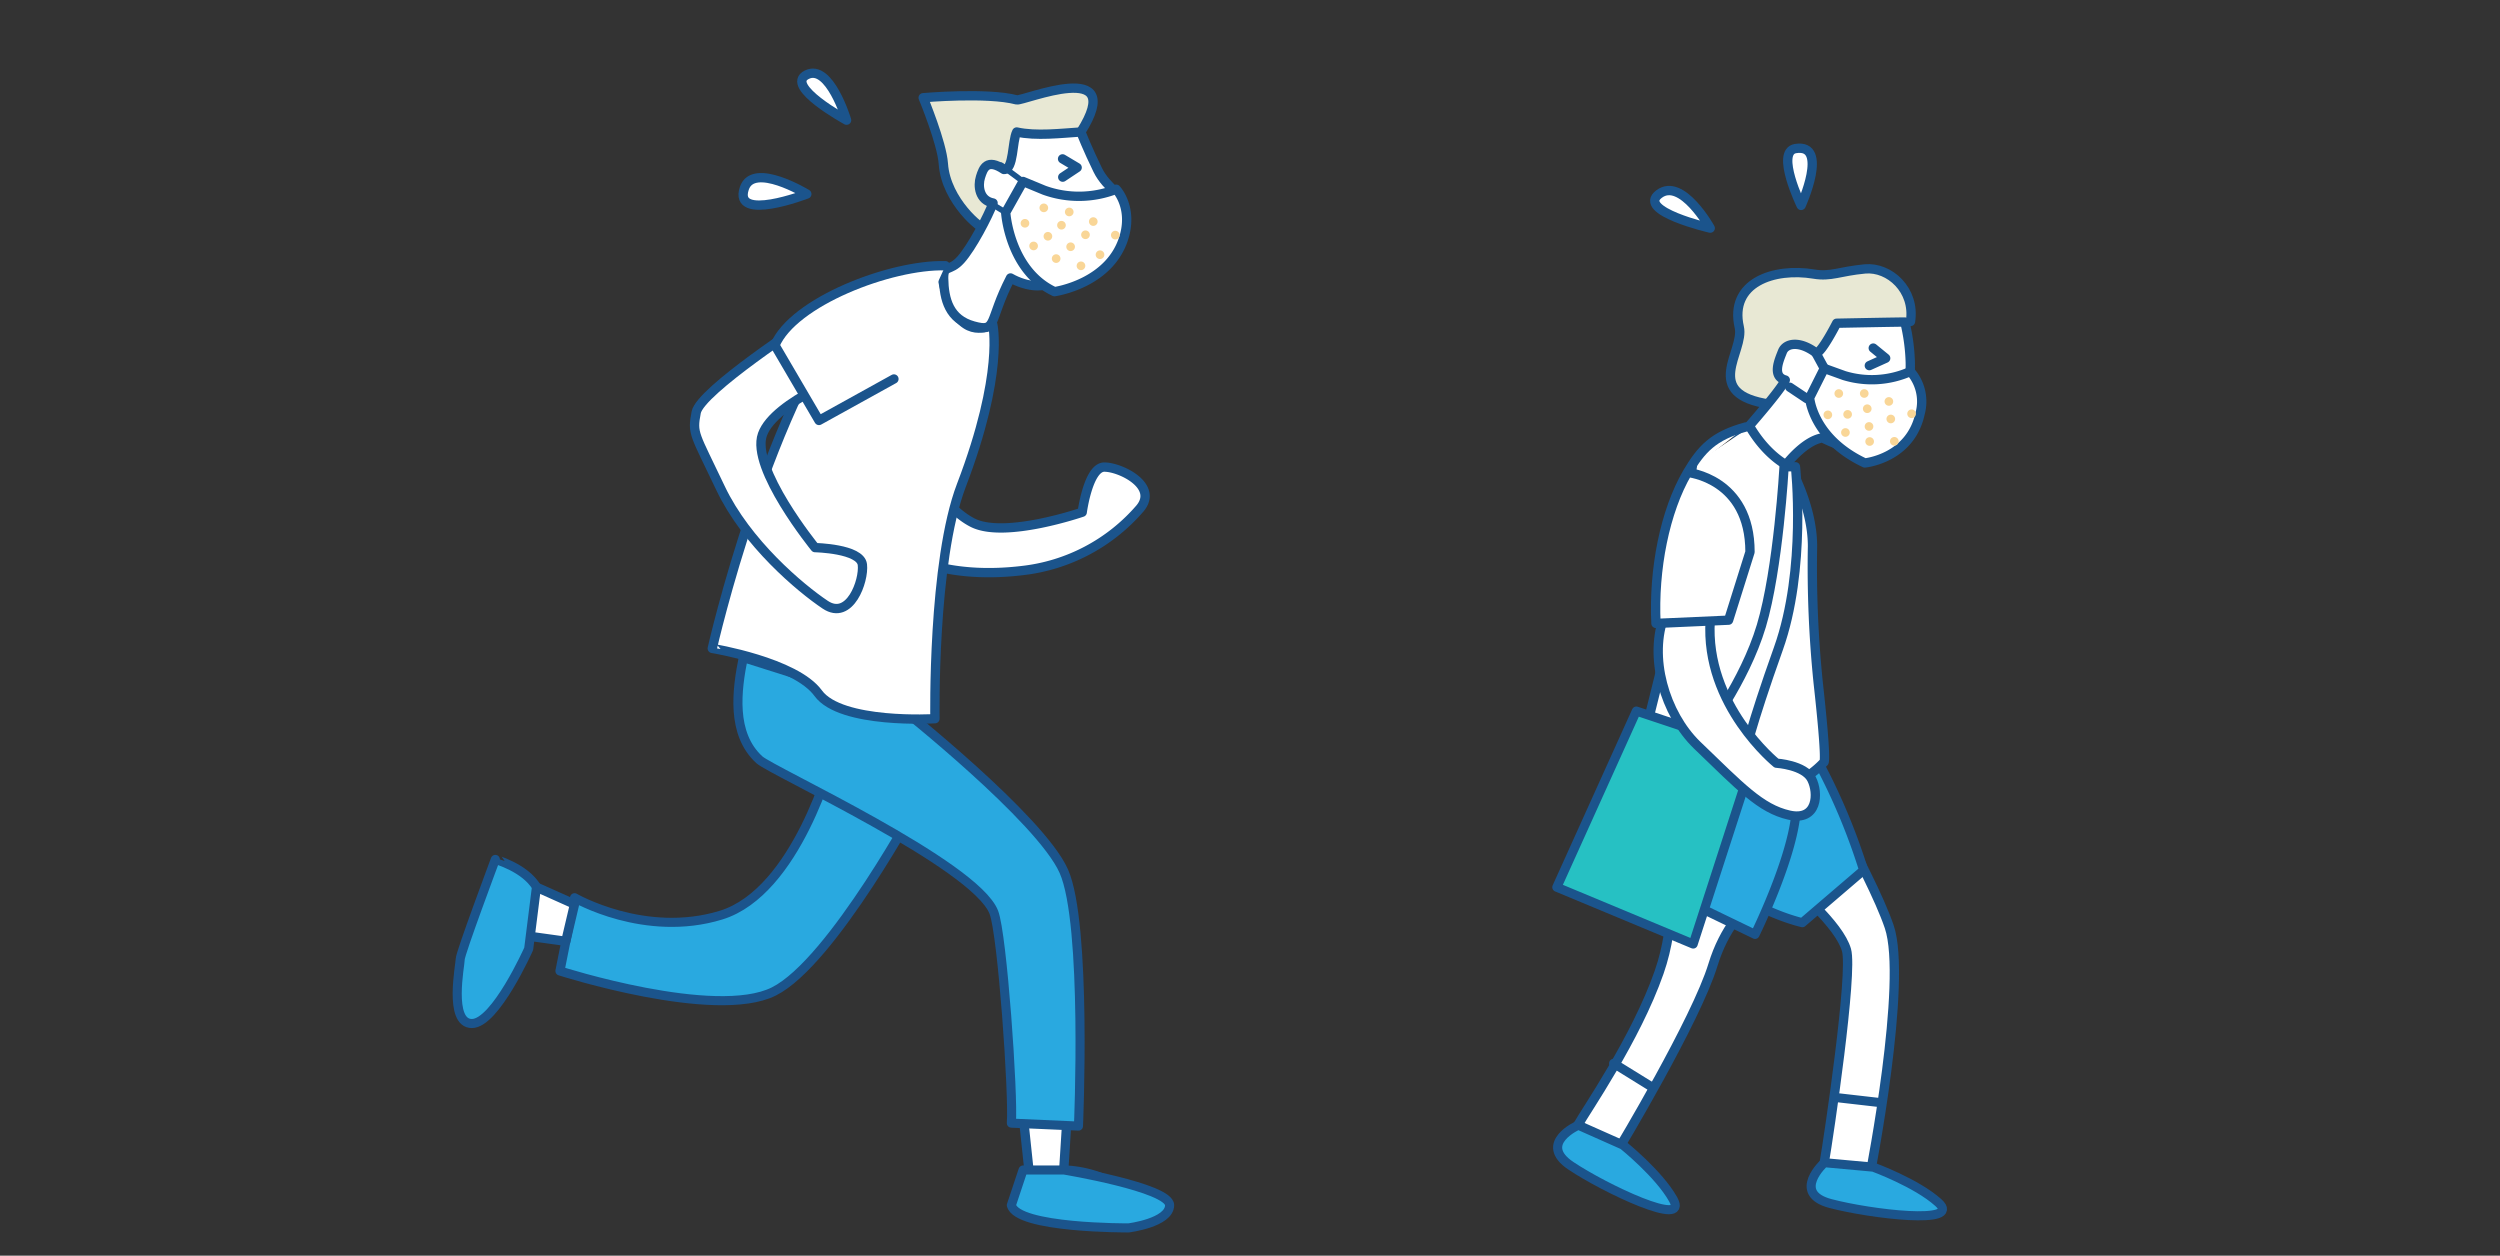 <svg xmlns="http://www.w3.org/2000/svg" width="440" height="221" viewBox="0 0 440 221">
  <rect x="0" y="0" width="440" height="221" fill="#333333" stroke="none"/>
  <defs>
    <style>
      .cls-1 {
        fill: #e8e8d4;
      }

      .cls-1, .cls-2, .cls-4, .cls-5, .cls-6 {
        stroke: #1b548c;
      }

      .cls-1, .cls-2, .cls-3, .cls-4, .cls-5, .cls-6 {
        stroke-linecap: round;
        stroke-linejoin: round;
      }

      .cls-1, .cls-2 {
        stroke-width: 1.64px;
      }

      .cls-2 {
        fill: #fff;
      }

      .cls-3, .cls-5 {
        fill: none;
      }

      .cls-3 {
        stroke: #f9d697;
        stroke-width: 1.52px;
        stroke-dasharray: 0 4.56;
      }

      .cls-4 {
        fill: #29a9e0;
      }

      .cls-4, .cls-6 {
        stroke-width: 1.6px;
      }

      .cls-6 {
        fill: #26c1c3;
      }
    </style>
  </defs>
  <g id="レイヤー_2" data-name="レイヤー 2">
    <path class="cls-1" d="M336.25,56.58c.85-5.54-3.73-9.64-8-9.25-4.49.42-6,1.41-9,.91-7.07-1.18-14.92,1.51-13.14,9.34,1,4.24-6.83,11.78,5.41,13.56"/>
    <path class="cls-2" d="M335.25,56.68c-1.67,0-12,.21-12,.21s-2.71,5.33-3.61,5.23c-2.88-2.19-5.33-1.77-5.93-.24s-1.88,4.36.5,5c-1,2.21-9.17,11.3-9.17,11.3s.33.66,3.62,3.34,5.38.66,5.38.66,3.27-4.55,6.71-5.12c9.58,4.84,8.86-1.94,9.64-3.86,0,0,4.41,1,4.91-1.62a29.79,29.79,0,0,0,.91-7.74A33.78,33.78,0,0,0,335.25,56.68Z"/>
    <path class="cls-2" d="M336.23,65.38a16.63,16.63,0,0,1-11.66.72l-3.49-1.26L318.49,70s.51,7.15,9.72,11.48c0,0,8.05-.76,9.74-8.75A8,8,0,0,0,336.23,65.38Z"/>
    <path class="cls-3" d="M336.44,72.82c-2.39-1.86-8.37-4.12-11.46-3.9s-4.55,3.74-2.17,6a18.5,18.5,0,0,0,9.87,3.28,2.6,2.6,0,0,0,1.45-2.46,5.15,5.15,0,0,0-1.51-2.14A10.48,10.48,0,0,0,328.8,72c-4.78-1.91-4.82,2-.68,3,.43.09,2.34.14,2.34-.35"/>
    <polyline class="cls-2" points="329.69 61.26 331.88 63.05 329 64.35"/>
    <line class="cls-2" x1="315" y1="68.15" x2="318" y2="70.15"/>
    <line class="cls-2" x1="321.08" y1="64.84" x2="319.6" y2="62.12"/>
    <path class="cls-4" d="M146.5,133.22s-6.19,23.72-19.59,27.84S101.12,158,101.12,158l-2.57,12.89s27.32,8.76,37.64,3.61,25.78-34,25.78-34Z"/>
    <path class="cls-2" d="M180,195.61l1.08,10.2s-5.33,5.84,1.71,7.07,20.11,4.12,17.86-1.35c-.91-2.22-3-2.36-5.18-3.55a20.36,20.36,0,0,0-8.25-2.06l.53-8.42Z"/>
    <path class="cls-4" d="M158.36,124.45s24.75,19.6,28.87,28.88,2.58,44.86,2.58,44.86L178,197.67c.39-4.88-1.57-33.23-3.09-37.12-3.31-8.44-39.13-24.87-41.25-26.82-5-4.56-4-12.27-2.84-18Z"/>
    <g>
      <path class="cls-2" d="M160.43,79.72s5.18,9.55,10.85,12.32,19.19-1.89,19.19-1.89,1.05-7.91,3.87-7.94,9.64,3.29,6.29,7.28a32.07,32.07,0,0,1-20.79,10.94c-11.17,1.33-17.52-1.52-17.52-1.52l-11.7-12"/>
      <path class="cls-2" d="M152.14,50c-16.91,20.44-26.78,64.12-26.78,64.12S140,116.5,144,122s20.55,4.49,20.55,4.49-.48-27.61,4.65-41.06c7.59-19.86,5.51-28.38,5.51-28.38s-4.23,2.82-7.05-2.82-1.41-7-1.41-7-9.88,1.41-14.11,2.82"/>
      <path class="cls-1" d="M190.22,23.23C198.58,10,180,17.86,178.94,17.58c-5.17-1.37-16.46-.38-16.46-.38s3.3,7.94,3.55,11.63c.45,6.61,6.85,11.69,7.14,11.27"/>
      <path class="cls-2" d="M190.22,23.23c-3.43.22-7.91.76-11.28,0-.83,1.65-.49,6.66-2.25,6.6-3-2-3.64-.22-4.13,1.35s-.2,4.1,2.22,4.55c-.85,2.28-3.73,7.83-5.7,10s-3,.79-3,3.22c.06,3.8,1,7.25,5.26,8.42s2.55-.75,6.51-8.45c2.55,1.47,7.32,2.58,8.45-1.07-1.53-1.34-4.14-3.37-5.32-5.67-1.5-2.94-.55-4.78.35-5.15s5.26,2.57,5.26,2.57c6.05,2.9,5.77,1.34,6.41-.63,0,0,4.47.68,4.78-2s-2.87-3.57-4.58-7.06S190.22,23.23,190.22,23.23Z"/>
      <path class="cls-2" d="M196.45,33.31a18,18,0,0,1-12.67.17l-3.72-1.54L177,37.39s.63,10.22,8.59,13.94c0,0,10.1-1.4,12.35-10C199.27,36.25,196.45,33.31,196.45,33.31Z"/>
      <line class="cls-5" x1="180.06" y1="31.94" x2="176.19" y2="29.08"/>
      <line class="cls-5" x1="176.99" y1="37.39" x2="174.01" y2="35.57"/>
      <path class="cls-3" d="M196.29,41.38c-2.49-2.13-8.85-4.89-12.21-4.82s-5.12,3.81-2.66,6.36A20,20,0,0,0,191.94,47a2.79,2.79,0,0,0,1.69-2.58,5.38,5.38,0,0,0-1.52-2.4,11.52,11.52,0,0,0-4.05-1.91c-5.08-2.31-5.33,1.87-.9,3.2.47.12,2.54.28,2.56-.26"/>
      <polyline class="cls-2" points="187.01 27.96 189.58 29.49 187.04 31.18"/>
      <path class="cls-2" d="M150.5,65.37s-14.19,5.15-16.31,11.09,9.26,19.92,9.26,19.92,8,.16,8.33,3-2.21,9.94-6.54,7.05S131.39,95.58,126.8,85.89s-5-9.49-4.27-13.31S142.3,56.41,142.3,56.41"/>
      <path class="cls-2" d="M157.33,66.7,144.14,74l-7.75-13.23c3.2-7.62,20.34-14.26,30-14"/>
    </g>
    <path class="cls-2" d="M101.12,159.14l-6.7-3S89.27,150,87.2,157s-8.8,21.55-3.09,19.95c6.19-1.73,9.28-12.14,9.28-12.14l6.19.86Z"/>
    <path class="cls-2" d="M315.51,130s13.76,23.5,17,33.12-3.33,43.33-3.33,43.33l-8.12-1.78c.84-4.82,5.08-33.46,3.92-37.48-2.52-8.7-29-26-31-28.12-4.52-5-4.05-11.32-2.4-17Z"/>
    <path class="cls-2" d="M315.49,154.14s-10.15,3.06-14,15.64c-2.95,9.72-16.66,32.52-16.66,32.52L277.72,198c1.32-2.42,10.18-15.13,14.28-26.86,3.19-9.11,1.95-17.79,2-19.62"/>
    <path class="cls-4" d="M285.65,201.53s6.32,5.06,8.83,9.56c2.89,5.17-12.07-1.93-18-5.91s1.3-7.15,1.3-7.15Z"/>
    <line class="cls-4" x1="284" y1="187.15" x2="290.53" y2="191.19"/>
    <g>
      <path class="cls-4" d="M316.19,125.26a44.68,44.68,0,0,0,4.07,9.29,109.78,109.78,0,0,1,7.74,18.6l-10.79,9.24s-15.73-3.48-20.8-16.24-3.35-12.23-3.35-12.23Z"/>
      <path class="cls-4" d="M293.65,121.14a28.85,28.85,0,0,0-2.17,18c1.41,7.15-3.92,15-3.92,15l21.33,10.31s6.1-12.37,7.12-20.62"/>
      <path class="cls-2" d="M297.87,81.92c-2,13.13-3.73,28.56-5.87,37.23-2.53,10.23-4,16-4,16s10.3-1.57,16.06,2c9.3,5.77,16.94-3,16.94-3s.61.49-1-14a200.84,200.84,0,0,1-1-24c0-7.2-4-14-4-14s-3.81-1.59-7-7"/>
    </g>
    <path class="cls-4" d="M329.71,205.42s7.61,2.78,11.44,6.24c4.39,4-12.06,2-19,.16s-1.06-7.19-1.06-7.19Z"/>
    <line class="cls-4" x1="323" y1="193.15" x2="331.03" y2="194.07"/>
    <path class="cls-4" d="M94.42,156.1,93.05,167s-5.85,13.14-10,13.14S81,169.83,81,168.8s6.18-17.54,6.18-17.54S92.36,152.69,94.42,156.1Z"/>
    <path class="cls-4" d="M178,212.11l2.06-6.19h7.22s18.57,3.09,18.57,6.19-7.22,4-7.22,4S179,216.23,178,212.11Z"/>
    <path class="cls-2" d="M301,40.15s-5-9-9-6S301,40.15,301,40.15Z"/>
    <path class="cls-2" d="M317,36.15s-4.56-9.41-1-10C322,25.15,317,36.15,317,36.15Z"/>
    <path class="cls-2" d="M142,34.15s-9.42-5.74-11-1C129,39.15,142,34.15,142,34.15Z"/>
    <path class="cls-2" d="M149,21.15s-11-6-7-8S149,21.15,149,21.15Z"/>
    <path class="cls-2" d="M314,82.15s-1,18-4,28-10,19-10,19l7,4s1-5,6-19,3-32,3-32Z"/>
    <polygon class="cls-6" points="288 125.15 309 132.15 298 166.15 274 156.15 288 125.15"/>
    <path class="cls-2" d="M301,109.15c-1,15,11.66,25.17,11.66,25.17s4.9.3,6.18,2.78,1.07,7.49-3.95,6.36-8.59-5-16.19-12.31c-5.7-5.51-8.64-15.57-5.7-23"/>
    <path class="cls-2" d="M297,83.15s11,1,11,14l-3.77,12-12.78.57C291,100.19,293,90,297,83.15c2.43-4.08,4.53-6.45,10.25-8"/>
  </g>
</svg>
